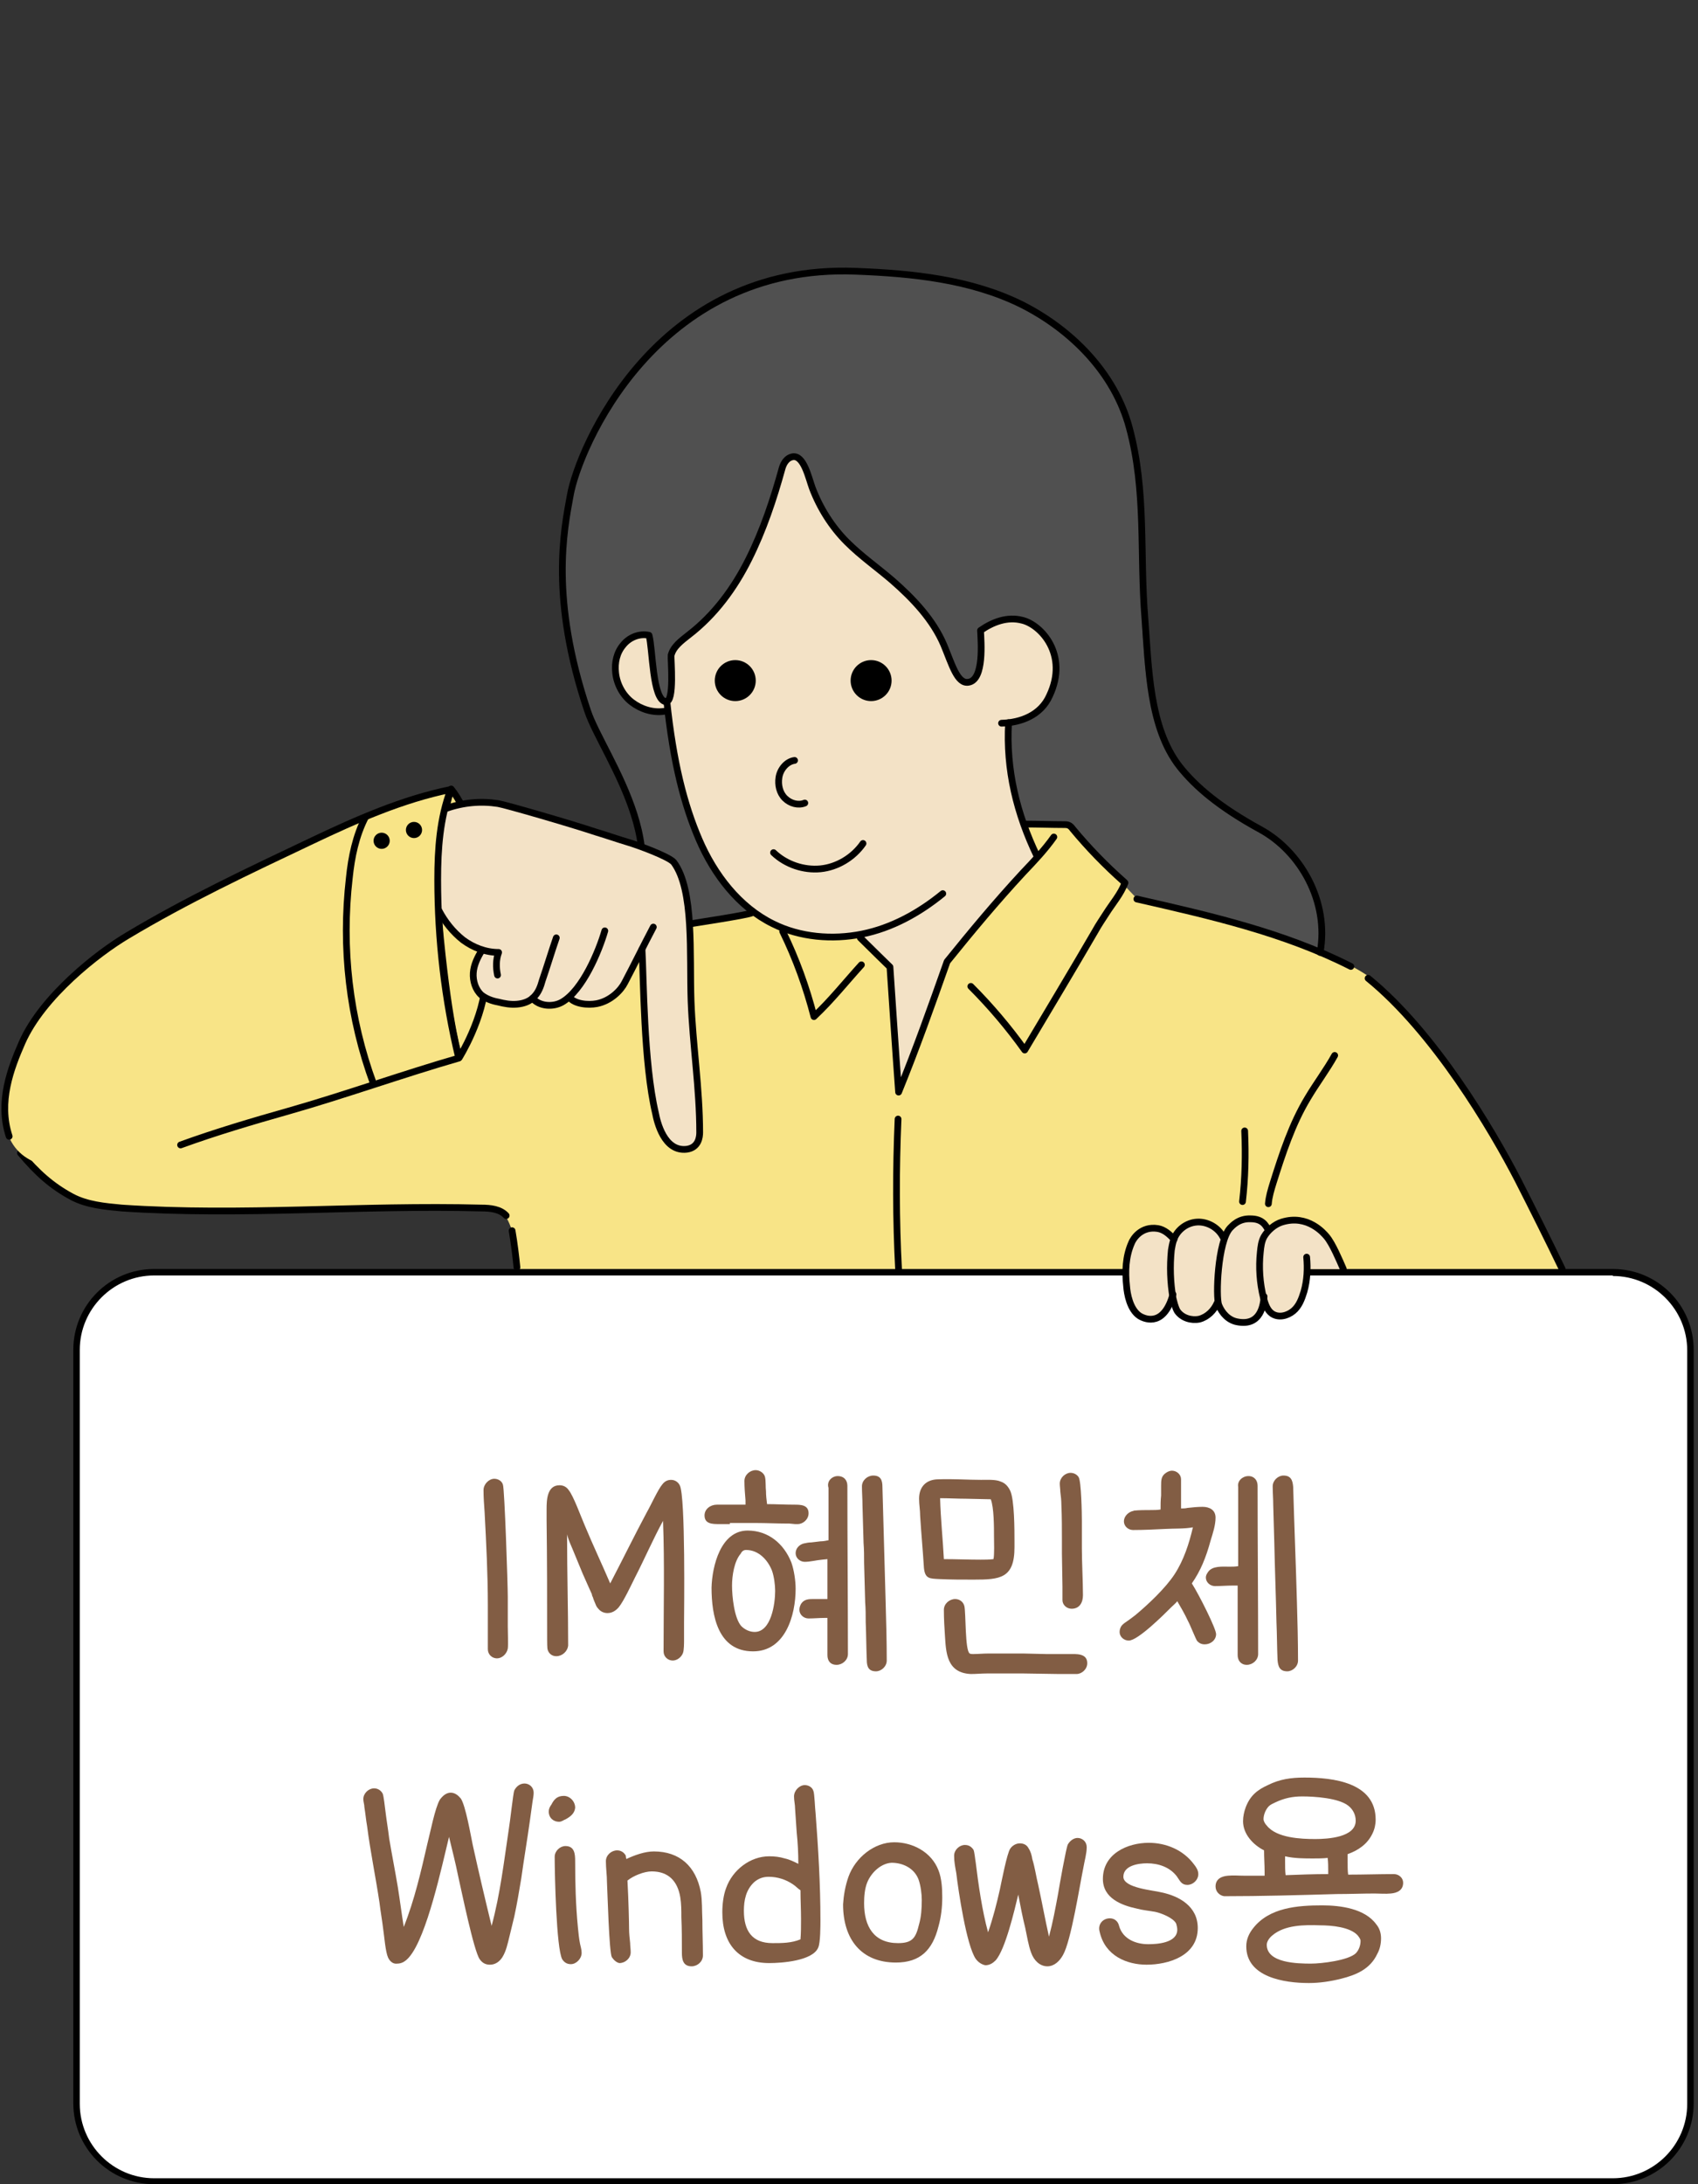 ﻿<?xml version="1.0" encoding="utf-8"?>
<!-- Generator: Adobe Illustrator 25.2.3, SVG Export Plug-In . SVG Version: 6.00 Build 0)  -->
<svg version="1.0" id="레이어_1" xmlns="http://www.w3.org/2000/svg" xmlns:xlink="http://www.w3.org/1999/xlink" x="0px"
	 y="0px" viewBox="0 0 315 405" style="enable-background:new 0 0 315 405;" xml:space="preserve">
<rect x="0" y="0" width="315" height="405" fill="#333333" stroke="none"/>
<style type="text/css">
	.st0{fill:#FFFFFF;}
	.st1{fill:#F8E487;}
	.st2{fill:#F3E2C6;}
	.st3{fill:#505050;}
	.st4{fill:none;stroke:#000000;stroke-width:1.25;stroke-linecap:round;stroke-linejoin:round;stroke-miterlimit:10;}
	.st5{fill:#825D44;}
	.st6{fill:#F8E487;stroke:#000000;stroke-width:1.25;stroke-linecap:round;stroke-linejoin:round;stroke-miterlimit:10;}
</style>
<g>
	<g id="레이어_1_1_">
		<g>
			<path class="st0" d="M28.6,404.4c-7.9,0-14.4-6.4-14.4-14.4V250.3c0-7.9,6.4-14.4,14.4-14.4h270.6c7.9,0,14.4,6.4,14.4,14.4V390
				c0,7.9-6.4,14.4-14.4,14.4H28.6z"/>
			<path d="M299.2,236.6c7.6,0,13.8,6.2,13.8,13.8v139.7c0,7.6-6.2,13.8-13.8,13.8H28.6c-7.6,0-13.8-6.2-13.8-13.8V250.3
				c0-7.6,6.2-13.8,13.8-13.8h270.6 M299.2,235.3H28.6c-8.3,0-15,6.7-15,15V390c0,8.3,6.7,15,15,15h270.6c8.3,0,15-6.7,15-15V250.3
				C314.2,242,307.5,235.3,299.2,235.3L299.2,235.3z"/>
		</g>
		<path class="st1" d="M1.7,205.6c0,0,0.9,8.2,6.2,12.2s5,7.1,21.1,6.8c39.1-0.7,64-0.1,64-0.1s3,2.7,2.9,10.8h194.4
			c-1.2,0.2-12.9-31.5-34.3-52.4c0,0-4.7-7.5-44.9-15.9l-2-3.3L198.5,153h-7.9c0,0-26.2-13.2-49.9,16.5L22.4,187.1
			C22.4,187.1,1.1,190.2,1.7,205.6z"/>
		<path class="st2" d="M122.9,114.3c0,0-13.2,1.1-10.8,10.1s8.1,14.8,9.2,16.6c1,1.8,10,24.8,19.6,28.8c0,0,5.8,5,18.4,3.6l6,5.9
			l1.6,22.7l9-23.9l16.6-19.3l-2.5-6c0,0,5.6-0.6,9.3-3.7s5.6-34.5-2.6-49.7s-39.1-41.9-57.6-25.9S122.9,114.3,122.9,114.3z"/>
		<path class="st3" d="M120.6,117.7c0,0-5.4-1.2-6.3,5.7c0,0,0.2,8.8,9.3,8.5c0,0,2.8,14.7,4.3,19.3c4.1,12.3,11.9,18.5,12.2,18.5
			c0.6,0-27.8,4.3-27.6,4.1c0.2-0.2,5.9-4.3,6.3-10.1c0.4-5.7-0.3-11.8-2.3-16s-5.3-9.7-6.6-13.2s-7.6-18.3-5.3-36.9
			s14.2-30.9,18.8-35.2s18.7-15.9,46-11.4c0,0,27.8,0.7,38.8,25.2c0,0,3,9.8,3.3,20.8s-0.3,28.6,3.3,37.7c3.5,9,9.4,13.6,15,16.9
			c5.6,3.3,17.2,8.1,14.9,24.9c0,0-23.4-8.4-34.1-10.2l-12.8-13.5h-7.9c0,0-2.5-3.7-2.9-18.8c0,0,10.9-1.8,8.5-12.9
			c0,0-3.2-10.5-13.5-4.2c0,0,0.6,8.7-2.3,9.6c0,0-1.5,0.9-3.5-4.1s-5-10.1-9.3-13.5c-4.2-3.4-11.7-9.1-14.9-15.5s-2.9-11.2-6.5-7.9
			c0,0-5,16.2-8.2,21s-6.8,8.8-9.3,11s-3.6,2.6-3.5,5.4c0.1,2.9,0.6,7.2-1,7.4s-2.5-5.4-2.4-7.2
			C121.3,121.3,120.6,117.7,120.6,117.7z"/>
		<path class="st2" d="M249.2,235.3h-6.7c0,0,0.1,7.9-4.5,8.7c0,0-2.6,0.7-3.6-3.3c0,0,0.1,4.4-4.1,4.5c-4.2,0.1-4.5-3.9-4.5-3.9
			s-1,4-5.4,3.3c0,0-2.7-1.2-3.2-4c0,0-1.1,4-4.1,4.1c-3,0-4.3-3.1-4.5-6.8s0.9-9.4,3.5-9.8s4-0.2,5.5,1.7c0,0,1.8-3.9,5.4-3.1
			c0,0,3.4,1,3.8,2.9c0,0,1.4-3.8,4.3-3.9s3.8,1.9,3.9,2.6c0,0,2.3-2.8,5.7-2.1C244.5,226.9,247.3,229.1,249.2,235.3z"/>
		<path class="st4" d="M123.7,130c1.2,11.4,3.2,19.2,6,25.7s7.4,12.5,13.7,15.6c5,2.5,11,3,16.5,1.9s10.6-3.9,15-7.5"/>
		<path class="st4" d="M185.8,134.1c3.6-0.1,7.3-1.5,8.9-5.1c3.6-7.6-1.6-13.2-5.1-14c-2.7-0.7-5.4,0.3-7.7,1.9
			c0.1,2.1,0.7,9.1-2.2,9.6c-2.1,0.4-3.1-3.3-4.6-6.9c-2-4.7-5.7-8.6-9.6-12c-2.8-2.4-5.8-4.5-8.4-7.1c-2.8-2.8-5-6.3-6.4-10
			c-0.7-1.9-1.6-6.2-3.7-5.8c-1,0.2-1.6,1.1-1.9,2.1c-1.6,5.8-3.5,11.5-6.2,16.9c-2.7,5.4-6.3,10.3-11.1,14
			c-1.4,1.1-2.9,2.2-3.3,3.8c-0.1,0.6,0.7,8.8-1,8.6c-2.5-0.3-2.4-9.9-3.1-12.3c-1.8-0.4-3.7,0.4-4.8,1.8c-1.2,1.4-1.6,3.3-1.4,5.1
			c0.2,2.1,1.3,4.2,3,5.5s3.9,2,6,1.7"/>
		<path class="st4" d="M187.1,134c-0.5,8.7,1.5,16.9,5.3,24.8"/>
		<path class="st4" d="M3.8,213.8c3.1,3.7,5.8,6.1,9.5,8.1c2.8,1.5,6.1,1.8,9.3,2.1c22.2,1.5,44.5-0.6,66.7,0c1.7,0,3.5,0.2,4.6,1.4
			"/>
		<path class="st4" d="M95,228.2c0.4,2.3,0.7,4.8,0.9,6.8"/>
		<path class="st4" d="M29,186.1c3.8-1.4,106.6-15.3,110.4-16.8"/>
		<path class="st4" d="M145.2,172.7c2.5,5.1,4.4,10.4,5.8,15.8c3.2-3,5.8-6.3,8.8-9.6"/>
		<path class="st4" d="M195.5,155.2c-1.7,2.4-3.7,4.5-5.7,6.6c-5,5.4-9.5,10.8-14.1,16.5c-2.9,8.2-5.7,16.1-9,24.2
			c-0.5-6.7-1.6-23.2-1.6-23.2s-3.8-3.7-5.5-5.4"/>
		<path class="st4" d="M190.1,152.8c2.4,0,4.9,0.1,7.3,0.1c0.3,0,0.5,0,0.8,0.1s0.6,0.4,0.8,0.7c2.9,3.5,6.1,6.8,9.5,9.8"/>
		<path class="st4" d="M180.1,182.9c3.6,3.6,7,7.6,10,11.8c4.4-7.4,8.8-14.7,13.1-22.1c0.6-1.1,1.3-2.1,2-3.2
			c1.2-1.9,2.7-3.6,3.5-5.7"/>
		<path class="st4" d="M210.9,166.7c13.6,3.1,27.3,6.2,39.7,12.5"/>
		<path class="st4" d="M253.8,181.4c12.3,10,23,28.1,27.8,37.4c2.7,5.3,5.6,11.1,8.2,16.5"/>
		<path class="st4" d="M235.3,223.2c0.1-1.3,0.5-2.6,0.9-3.9c1.7-5.4,3.5-10.9,6.4-15.7c1.6-2.7,3.5-5.2,5-7.9"/>
		<path class="st4" d="M230.5,222.8c0.5-4.3,0.6-8.7,0.4-13.1"/>
		<path class="st4" d="M166.6,207.5c-0.4,9.3-0.4,18.7,0.1,28"/>
		<path class="st4" d="M249.2,235.3c-0.7-1.6-2-4.7-3.1-6c-0.5-0.6-3.5-4.2-8.3-2.7c-1.3,0.4-2.6,1.5-3.3,2.7
			c-0.5,0.9-0.6,1.9-0.7,2.9c-0.3,2.8-0.1,5.7,0.6,8.5c0.3,1.1,0.7,2.3,1.6,2.9c1.2,0.8,2.8,0.4,3.9-0.5s1.6-2.3,2-3.6
			c0.6-2.1,0.7-4.3,0.5-6.4"/>
		<path class="st4" d="M235.3,228.1c-0.5-0.9-1.1-2.1-3.3-2.1c-2.2-0.1-3.4,1.3-3.8,1.7c-2.3,2.5-2.7,12.8-2.1,14.3
			c0.6,1.5,1.8,2.8,3.4,3.1c4.5,0.9,4.9-3.4,5-4.7"/>
		<path class="st4" d="M226.9,229.4c-0.9-1.8-2.9-2.9-4.8-2.8c-2,0.1-3.8,1.5-4.4,3.4c-0.2,0.6-0.3,1.2-0.4,1.8
			c-0.3,3-0.2,6,0.3,8.9c0.2,0.8,0.4,1.7,0.8,2.4c0.9,1.3,2.6,1.8,4.1,1.5c1.5-0.4,2.7-1.6,3.3-3"/>
		<path class="st4" d="M217.8,229.8c-0.8-0.9-1.8-1.8-3-2c-3.1-0.5-4.6,1.9-4.9,2.7c-1.1,2.5-1.2,5.3-0.9,8c0.1,1.4,0.6,4.3,2.4,5.5
			c1.3,0.8,4.6,1.8,6.2-4"/>
		<path class="st4" d="M147.4,141c-1.5,0.2-2.7,1.7-2.9,3.2c-0.2,1.3,0.1,2.8,1.1,3.8s2.5,1.4,3.7,0.9"/>
		<path class="st4" d="M143.5,158.1c2.3,2.2,5.6,3.3,8.7,3c3.1-0.3,6.1-2.1,7.9-4.7"/>
		<circle cx="136.4" cy="126.2" r="3.8"/>
		<circle cx="161.6" cy="126.2" r="3.8"/>
		<path class="st4" d="M112.6,173.8c15.4-13.3-0.8-33.5-3.6-42c-7-20.8-4.4-33.5-3.2-40c1.5-8.5,15.8-43,53-41.5
			c10.5,0.4,21.2,1.5,30.6,6.1c9.4,4.7,17.4,12.8,20.1,22.9c3.2,11.8,1.9,23.3,2.9,35.5c0.7,9,0.8,20.1,6.4,27.3
			c3,3.8,7.5,7.6,15,11.7s12.8,13.4,11.1,22.8"/>
		<g>
			<g>
				<path class="st5" d="M90.5,303.8v-4.1c0-0.7,0-1.4,0-2.1c0-5.7-0.3-11.5-0.6-17.2c-0.1-1.4-0.2-2.7-0.2-4.1c0-1.1,1-2.1,2-2.1
					c0.7,0,1.4,0.4,1.6,1.1c0.3,0.7,0.9,18.5,0.9,20.8c0,1.8,0,3.7,0,5.5c0,0.7,0.1,3.5,0,4.1c-0.2,1-1.1,1.8-2,1.8
					s-1.7-0.7-1.7-1.7C90.5,305.2,90.5,304.5,90.5,303.8z"/>
				<path class="st5" d="M103.2,307.1c-0.8,0-1.4-0.5-1.6-1.2c-0.1-0.3-0.1-1.5-0.1-1.9c0-7.4,0-14.8-0.1-22.1c0-0.2,0-0.5,0-0.7
					v-1.4c0-1.7,0.1-4.4,2.4-4.4c0.7,0,1.3,0.3,1.7,0.9c0.9,1.1,2.3,5,3,6.6c1.5,3.6,3.2,7.2,4.7,10.7c2.3-4.4,4.5-8.9,6.8-13.2
					c0.7-1.2,2.1-4.3,2.9-5.2c0.4-0.5,0.9-0.8,1.6-0.8s1.3,0.4,1.6,1c1.1,2,0.8,23.8,0.8,25.5c0,0.2,0,0.5,0,0.8v1.6
					c0,0.2,0,0.5,0,0.8c0,0.5,0,1.9-0.2,2.4c-0.3,0.8-1.1,1.4-1.9,1.4c-0.9,0-1.7-0.7-1.7-1.7c0-8,0.2-16.3-0.1-24.2
					c-1.8,3.3-3.5,7.2-5.2,10.5c-0.7,1.4-2.1,4.4-3,5.5c-0.5,0.6-1.2,1.1-2.1,1.1c-0.7,0-1.3-0.3-1.7-0.8c-0.2-0.2-0.4-0.5-0.5-0.8
					c-0.2-0.5-0.4-0.9-0.5-1.3c-0.1-0.2-0.2-0.4-0.2-0.6l-0.5-1.1c-0.4-0.9-0.8-1.8-1.2-2.7l-1.9-4.6c-0.3-0.7-0.7-1.6-0.9-2.3
					l-0.1-0.4v0.4c0,6.6,0.2,13.6,0.2,20.2C105.3,306.2,104.3,307.1,103.2,307.1z"/>
				<path class="st5" d="M135.4,282.6h-2c-1.2,0-2.7,0-2.7-1.6c0-1.2,1.1-2,2.3-2h5.3c0-0.3,0-0.6,0-0.8c-0.1-1.2-0.2-2.4-0.2-3.6
					c0-1.1,1-2,2.1-2c0.7,0,1.5,0.5,1.7,1.2s0.1,2,0.2,2.7c0,0.8,0.1,1.6,0.2,2.4c1.6,0,3.3,0.1,5,0.1c1.2,0,2.7,0,2.7,1.6
					c0,1.1-1,2-2,2c-0.2,0-0.4,0-0.5,0l-1.1-0.1c-0.2,0-0.4,0-0.5,0c-1.8,0-3.7-0.1-5.6-0.1h-4.9V282.6z M138.7,283.8
					c3.8,0,6.7,2.4,8.1,5.9c0.5,1.4,0.8,3.4,0.8,4.9c0,4.9-1.9,11.6-7.9,11.6c-6.5,0-7.7-6.6-7.7-11.8
					C132.1,290.4,133.7,283.8,138.7,283.8z M137.4,288.1c-1.2,1.4-1.6,4.1-1.6,5.9c0,2,0.4,6,1.7,7.5c0.7,0.7,1.6,1.1,2.5,1.1
					c3.1,0,3.8-5.3,3.8-7.6c0-1.1-0.2-2.7-0.6-3.8c-0.8-2-2.5-3.8-4.8-3.8C137.9,287.4,137.6,287.7,137.4,288.1z M155.4,273.7
					c1.2,0,1.8,0.8,1.8,1.8c0,10.4,0.1,20.8,0.1,31.2c0,1.1-1,2-2.1,2c-1.2,0-1.7-0.8-1.7-1.8c0-2.3,0-4.6,0-6.9c-0.2,0-0.4,0-0.5,0
					c-1,0-2,0.1-3,0.1c-0.9,0-1.7-0.7-1.7-1.6c0-0.4,0.1-0.7,0.3-1.1c0.6-0.9,1.4-0.9,2.5-0.9h1.6c0.2,0,0.4,0,0.6,0h0.2
					c0-2.5,0-4.9,0-7.4l-1,0.1c-1.1,0.1-2.2,0.4-3.2,0.4c-0.9,0-1.7-0.7-1.7-1.6s0.7-1.6,1.5-1.8c0.5-0.1,0.9-0.2,1.4-0.2l1.7-0.2
					c0.5,0,1-0.1,1.5-0.2c0-3.2,0-6.4,0-9.7C153.3,274.6,154.4,273.7,155.4,273.7z M160.8,307.8c-0.1-2.3-0.1-4.7-0.2-7
					c0-1.2,0-2.5-0.1-3.7l-0.2-7.3c0-1.2,0-2.5-0.1-3.7l-0.2-7c0-1.2-0.1-2.3-0.1-3.5c0-1.1,1-2,2.1-2c1.4,0,1.7,0.9,1.7,2.1
					c0.2,7.1,0.4,14.3,0.6,21.5c0.1,3.5,0.2,7.1,0.2,10.7c0,1.1-1,2-2,2C161.1,309.9,160.8,309,160.8,307.8z"/>
				<path class="st5" d="M182,274.4c1,0,2.7-0.1,3.6,0.3c0.9,0.3,1.4,0.9,1.8,1.7c0.8,1.7,0.8,7.3,0.8,9.4v1.1c0,5.8-2.7,6-7.6,6
					c-2.1,0-4.2,0-6.3-0.1c-1.8-0.1-2.7,0-2.9-2.1c-0.2-3.2-0.5-6.4-0.7-9.6c0-1.1-0.2-2.1-0.2-3.2c0-2.3,1.4-3.6,3.6-3.6
					C176.9,274.2,179.5,274.4,182,274.4z M179.2,277.9c-1.6,0-3.2-0.1-4.8-0.1c0.1,3.8,0.5,7.5,0.7,11.3c2.3,0,4.5,0.1,6.8,0.1
					c0.8,0,1.6,0,2.4-0.1c0.2-0.8,0.1-3.3,0.1-4.2c0-1.7,0-5.4-0.6-6.9l0,0L179.2,277.9z M175.3,303.3c-0.1-1.5-0.2-3.1-0.2-4.8
					c0-1.1,1-2,2.1-2c0.8,0,1.5,0.5,1.7,1.3c0.3,1.2,0.1,8.3,1,8.8c0.2,0.1,0.4,0.1,0.6,0.1c0.9,0,1.9-0.1,2.8-0.1c1.6,0,3,0,4.6,0
					c0.7,0,1.4,0,2,0l4.2,0.1h2.6h1.1c0.2,0,0.4,0,0.5,0c1.3,0,3.4-0.2,3.4,1.7c0,1.1-1,2-2,2s-2.1,0-3.2,0l-6.5-0.1
					c-1.1,0-2.2,0-3.3,0c-1.2,0-2.5,0-3.7,0c-0.9,0-1.9,0.1-2.9,0.1C175.6,310.2,175.5,306.4,175.3,303.3z M196.9,279.1
					c0-0.9-0.1-1.7-0.2-2.5c0-0.5-0.1-1-0.1-1.5c0-1.1,1-2,2-2c0.6,0,1.2,0.3,1.5,0.8c0.5,0.8,0.6,6.8,0.6,8.1c0,1.7,0,3.4,0,5.1
					c0,2.5,0.2,6.2,0.2,8.7c0,1.3-0.6,2.5-2.1,2.5c-0.9,0-1.7-0.7-1.7-1.6c0-0.8,0-1.6,0-2.5l-0.1-6.1c0-0.8,0-1.6,0-2.5
					C197,283.5,197,281.3,196.9,279.1z"/>
				<path class="st5" d="M216.2,283.5c-2,0.1-4,0.2-6,0.2c-0.9,0-1.7-0.7-1.7-1.6c0-0.8,0.6-1.5,1.3-1.8c0.2-0.1,0.4-0.1,0.6-0.2
					c1-0.1,2.1-0.1,3.1-0.1c0.6,0,1.2,0,1.8-0.1c0-0.9,0-1.7,0.1-2.6v-1.8c0-1,0-1.8,0.9-2.4c0.3-0.2,0.7-0.4,1.1-0.4
					c0.9,0,1.7,0.7,1.7,1.6c0,0.3,0,0.7,0,1v2c0,0.3,0,0.7,0,1v1.4c0.4,0,0.8,0,1.2-0.1c0.9-0.1,1.9-0.2,2.8-0.2
					c1.3,0,2.4,0.6,2.4,2c0,1.4-0.5,2.9-0.9,4.2c-0.9,3.3-1.9,5.7-3.5,8c1.4,2.2,4.5,8.4,4.5,9.4c0,1.1-1,1.9-2.1,1.9
					c-0.6,0-1-0.2-1.4-0.6c-0.3-0.4-1.3-3-1.7-3.7c-0.6-1.3-1.3-2.5-2-3.7c-0.3,0.4-0.7,0.7-1.1,1.1c-1.4,1.4-6.2,6.2-7.9,6.2
					c-0.9,0-1.7-0.7-1.7-1.6c0-0.5,0.2-1,0.5-1.3c0.4-0.4,0.8-0.6,1.2-0.9s0.8-0.6,1.2-0.9c2.4-2,5.6-5,7.3-7.6s2.7-5.7,3.4-8.7
					C219.7,283.5,217.9,283.4,216.2,283.5z M231.6,273.7c1.1,0,1.7,0.8,1.7,1.8c0,10.4,0.1,20.8,0.1,31.2c0,1.1-1,2-2.1,2
					s-1.7-0.8-1.7-1.8c0-4.3,0-8.6,0-12.9c-0.3,0-0.7,0-0.9,0c-1.1,0-2.2,0.1-3.3,0.1c-0.9,0-1.7-0.7-1.7-1.6c0-0.4,0.2-0.7,0.4-1
					c0.8-1.2,2.7-1,4-1c0.5,0,1.1,0,1.6-0.1c0-4.9,0-9.8,0-14.7C229.5,274.6,230.5,273.7,231.6,273.7z M237,307.8
					c-0.1-2.3-0.1-4.7-0.2-7c-0.1-4.9-0.3-9.8-0.4-14.7l-0.2-7c0-1.2-0.1-2.3-0.1-3.5c0-1.1,1-2,2-2c1.4,0,1.7,0.9,1.8,2.1
					c0.2,7.1,0.5,14.3,0.7,21.5c0.1,3.5,0.2,7.1,0.2,10.7c0,1.1-1,2-2,2C237.4,309.9,237.1,309,237,307.8z"/>
				<path class="st5" d="M72,363c-0.5-1.1-0.7-3.9-0.9-5.2c-0.2-1.7-0.5-3.3-0.7-5c-0.7-4.7-1.7-9.5-2.3-14.2
					c-0.2-1.1-0.3-2.3-0.5-3.5c0-0.5-0.2-1-0.2-1.5c0-1.1,1-2,2-2c0.7,0,1.3,0.4,1.6,1c0.2,0.5,0.4,2.5,0.5,3.2
					c0.2,1.7,0.5,3.4,0.7,5.1c0.5,3,1.1,6,1.6,9c0.4,2.5,0.7,4.9,1.1,7.4c2-5,3.2-10.3,4.4-15.5c0.5-1.9,1.4-6.6,2.3-8.1
					c0.5-0.7,1.2-1.3,2-1.3s1.4,0.5,1.9,1.1c0.9,1.4,1.8,6.7,2.2,8.6c1.1,5,2.3,10.1,3.5,15c1.6-5.9,2.3-12,3.2-18
					c0.2-1.1,0.8-6.6,1-7.1c0.4-0.8,1.1-1.3,1.9-1.3c0.9,0,1.7,0.7,1.7,1.7c0,0.5-0.1,1-0.2,1.6l-0.5,3.6c-0.5,3.6-1.1,7.1-1.6,10.7
					c-0.4,2.4-0.8,4.8-1.3,7.1c-0.3,1.2-0.6,2.5-0.9,3.7s-0.6,2.7-1.3,3.8c-0.5,0.8-1.3,1.4-2.3,1.4c-0.8,0-1.4-0.3-1.9-1
					c-1.1-1.5-3.4-12.8-4-15.4c-0.5-2.5-1.1-4.8-1.7-7.3c-1.3,5.3-4.1,18.5-7.4,22.3c-0.6,0.7-1.3,1.2-2.2,1.2
					C73,364.2,72.4,363.8,72,363z"/>
				<path class="st5" d="M105,337.3c-0.5,0.2-0.8,0.5-1.3,0.5c-1,0-1.9-0.7-1.9-1.9c0-0.5,0.2-0.9,0.5-1.3c0.5-1,1.1-1.6,2.3-1.6
					c1.1,0,2.1,1,2.1,2.2C106.6,336.2,105.9,336.8,105,337.3z M104.3,363.3c-1.1-2-1.4-15.9-1.4-19c0-1.1,1-2,2-2
					c1.7,0,1.8,1.5,1.8,2.8c0,4.1,0.1,8,0.5,12.2c0.1,1,0.2,2.1,0.4,3.1c0.1,0.5,0.3,1.1,0.3,1.7c0,1.1-1,2.1-2,2.1
					C105.2,364.2,104.7,363.9,104.3,363.3z"/>
				<path class="st5" d="M113.5,362.9c-0.5-0.9-0.8-12-0.9-13.9c0-1.3-0.2-2.6-0.2-3.9c0-1.1,1-2,2.1-2c0.7,0,1.3,0.4,1.6,1
					c0,0.1,0,0.3,0.1,0.6c1.5-0.7,3.4-1.4,5.1-1.4c4.8,0,7.8,2.8,8.7,7.5c0.3,1.7,0.2,3.4,0.3,5.2c0,2.2,0.1,4.4,0.1,6.6
					c0,1.1-1,2-2.1,2c-1.6,0-1.8-1.3-1.8-2.5c0-2.2,0-4.4-0.1-6.6c0-1.2,0-2.5-0.2-3.7c-0.5-3-2.2-4.8-5.3-4.8
					c-1.4,0-3.4,0.8-4.5,1.7c0.2,3.5,0.3,7.9,0.3,8.9c0,0.9,0.1,1.8,0.2,2.7c0,0.5,0.1,1.1,0.1,1.7c0,1.1-1,2-2.1,2
					C114.4,363.9,113.9,363.5,113.5,362.9z"/>
				<path class="st5" d="M147.8,339.8c-0.1-1.4-0.2-3-0.3-4.4c0-0.8-0.2-1.5-0.2-2.3c0-1.1,1-2.1,2-2.1c0.7,0,1.4,0.4,1.6,1.1
					c0.2,0.4,0.3,3.4,0.4,4.1c0.5,6.6,0.9,13.2,0.9,19.8c0,1.1,0,4.2-0.4,5.1c-1,2.5-6.8,2.9-9.1,2.9c-5.7,0-8.7-3.6-8.7-9.4
					c0-1.5,0.2-3.2,0.7-4.5c1.2-3.4,4.5-5.9,8-5.9c1,0,1.9,0.1,2.9,0.4c0.9,0.2,1.7,0.6,2.5,1C148.1,343.6,148,341.7,147.8,339.8z
					 M148.5,350.5c-0.5-0.3-0.9-0.8-1.4-1.1c-1.3-0.9-2.9-1.4-4.5-1.4c-1,0-1.9,0.3-2.7,1c-1.5,1.4-1.9,3.3-1.9,5.3
					c0,3.7,1.5,6,5.3,6c1.8,0,3.5,0,5.2-0.7c0.1-1.2,0.1-2.5,0.1-3.8C148.6,354.1,148.5,352.3,148.5,350.5z"/>
				<path class="st5" d="M157.4,348c1.3-3.6,4.8-6.4,8.5-6.4c3.4,0,6.9,1.8,8.2,5.2c0.6,1.5,0.7,3.4,0.7,5c0,1.8-0.2,3.6-0.7,5.4
					c-1.1,4.4-3.4,6.7-7.9,6.7c-6.4,0-9.8-4.3-9.8-10.8C156.5,351.5,156.8,349.7,157.4,348z M160.9,349c-0.5,1.2-0.6,2.7-0.6,3.9
					c0,4.3,1.8,7.4,6.3,7.4c2.7,0,3.3-1,3.9-3.5c0.4-1.4,0.5-2.9,0.5-4.5c0-1.1-0.2-2.7-0.6-3.8c-0.8-2.1-2.9-3.1-5-3.1
					C163.5,345.5,161.7,347.1,160.9,349z"/>
				<path class="st5" d="M181,363.2c-1.7-2.5-3.2-12.5-3.6-15.9c-0.2-1.1-0.4-2.1-0.4-3.2s1-2,2-2c0.7,0,1.2,0.3,1.6,0.9
					c0.2,0.5,0.3,1.8,0.4,2.3c0.5,4.1,1.2,9,2.3,13c0.9-2.6,1.6-5.3,2.2-8c0.3-1.4,1.3-6.6,1.9-7.5c0.4-0.6,1.1-1,1.8-1
					s1.3,0.3,1.6,0.9c0.4,0.6,0.6,1.3,0.7,2c0.5,1.6,0.7,3.2,1.1,4.8c0.7,3.2,1.3,6.5,2,9.6c0.7-2.6,1.2-5.3,1.7-8
					c0.2-1.3,1.5-8.6,1.8-9.1c0.4-0.7,1.1-1.2,1.8-1.2c0.9,0,1.7,0.7,1.7,1.7c0,1.2-0.4,2.5-0.6,3.7c-0.7,3.4-2.3,13.7-3.8,16.3
					c-0.6,1.1-1.6,2.1-2.9,2.1c-1.4,0-2.5-1.1-3-2.5c-0.5-1.3-0.8-3.2-1.1-4.6c-0.5-2-0.9-4.1-1.3-6.2c-0.7,2.9-2.4,10.2-4.2,12.2
					c-0.5,0.5-1.1,0.9-1.9,0.9C182.2,364.3,181.5,363.9,181,363.2z"/>
				<path class="st5" d="M205.9,355.7c0.8,0,1.5,0.5,1.7,1.4c0.7,2.5,3.2,3.4,5.4,3.4c1.6,0,5.4-0.2,5.4-2.7c0-0.3-0.1-0.8-0.2-1.1
					c-0.5-1.1-2.9-2-3.9-2.2c-1.1-0.2-2.3-0.3-3.4-0.6c-2.8-0.6-6.3-1.9-6.3-5.5c0-4.7,4.6-6.7,8.5-6.7c3.2,0,6.4,1.3,8.4,4
					c0.4,0.5,0.8,1.1,0.8,1.8c0,1.1-1,2-2,2c-1.2,0-1.4-0.8-2-1.6c-1.3-1.7-3.4-2.4-5.5-2.4c-1.6,0-4.4,0.4-4.4,2.5s5.6,2.5,7.1,2.9
					c3.3,0.7,6.7,2.6,6.7,6.6c0,5.2-5.5,6.8-9.5,6.8c-3.6,0-7.7-1.6-8.7-6.1C203.6,356.8,204.6,355.7,205.9,355.7z"/>
				<path class="st5" d="M225.5,349.8c0-1.4,1.1-1.9,2.3-2c1-0.1,2,0,3,0c0.3,0,0.6,0,0.9,0h2c0.3,0,0.6,0,0.9,0V347
					c0-1.2-0.1-2.5-0.1-3.8v-0.1c-2-1-3.9-3-3.9-5.4c0-0.9,0.2-1.8,0.5-2.6c0.8-2.1,2.1-3.2,4.1-4.1c2.2-1.1,4.3-1.4,6.8-1.4
					c5.3,0,13.2,0.9,13.2,7.8c0,0.9-0.2,1.8-0.6,2.6c-0.9,1.9-2.6,3.1-4.6,3.8c0,0.5,0,1.1,0,1.5c0,0.8,0,1.6,0.1,2.3
					c2.8,0,5.7-0.1,8.5-0.1c0.9,0,1.7,0.7,1.7,1.6c0,1.4-1.1,1.9-2.3,2c-1,0.1-2,0-3,0c-2.3,0-4.6,0.1-7,0.1
					c-7,0.2-13.9,0.4-20.9,0.4C226.3,351.5,225.5,350.8,225.5,349.8z M232.5,357.5c3-3.8,8.2-4.2,12.8-4.2c3.4,0,7.9,0.6,10,3.5
					c0.6,0.7,0.9,1.6,0.9,2.6s-0.2,2-0.7,2.9c-1.3,2.8-3.9,3.9-6.7,4.6c-2,0.5-4,0.8-6,0.8c-4.6,0-11.6-1.1-11.6-6.8
					C231.2,359.6,231.7,358.5,232.5,357.5z M236.6,334.2c-0.4,0.2-0.9,0.4-1.2,0.7c-0.6,0.6-1,1.6-1,2.4c0,0.4,0.3,0.9,0.6,1.2
					c1.8,2.3,6.3,2.5,9,2.5c2.3,0,7.5-0.3,7.5-3.4c0-1.1-0.5-2.1-1.4-2.8c-1.8-1.4-6.2-1.7-8.5-1.7
					C239.8,333.1,238.3,333.4,236.6,334.2z M236,358.9c-0.5,0.4-1,1.1-1,1.7c0,3.4,5.7,3.5,8.2,3.5c2,0,6.9-0.6,8.3-1.9
					c0.6-0.6,0.9-1.5,0.9-2.3c0-0.4-0.3-0.7-0.5-1c-1.4-1.6-4.9-1.9-7-1.9C242,356.9,238.3,356.9,236,358.9z M238.4,345.2
					c0,0.9,0,1.7,0.1,2.5c2.6-0.1,5.2-0.2,7.9-0.2c0-0.2,0-0.4,0-0.6c0-0.7,0-1.6-0.1-2.4c-0.9,0.1-1.8,0.1-2.7,0.1
					c-1.6,0-3.5,0-5.2-0.4V345.2z"/>
			</g>
		</g>
	</g>
	<g id="btn_x5F_arm">
		<path class="st6" d="M83.7,146.3c0,0-3.7,10.5-2,27.6s3.5,22.2,3.5,22.2s4.6-7.3,4.9-14.5C90.4,174.3,90.3,154.5,83.7,146.3z"/>
		<g>
			<path class="st2" d="M76.2,158.4c0,0-0.8-6.9,8.4-9c9.2-2.1,15.7,2.3,20.7,3.3c0,0,11.9,3.7,13.6,4.4c1.7,0.6,6.1,2.9,6.1,2.9
				s2.7,2,3,17.8s2.5,29.5,1.8,32s-2.3,5.3-6.1,1.7s-4.3-25.3-4.3-25.3l-0.3-10.1c0,0-3.1,8.4-6.8,9.5c0,0-4.6,2.1-6.7-0.9
				c0,0-3.6,3.4-6.7,0.4c0,0-2.2,1.8-5.7,0.9c-3.5-0.9-7.6-3.3-3.7-9.8c0,0-5.6-2.2-10.1-9.2C79.3,166.9,76.3,162.1,76.2,158.4z"/>
			<path class="st4" d="M89.4,176.2c-0.8,1.3-1.5,2.7-1.6,4.2s0.4,3.1,1.5,4.1c0.9,0.7,2,1.1,3.1,1.3c1.2,0.3,2.3,0.5,3.5,0.4
				s2.4-0.5,3.2-1.4c0.8-0.8,1.2-1.9,1.5-3c0.9-2.6,1.7-5.3,2.6-7.9"/>
			<path class="st4" d="M92.3,180.8c-0.3-1.4-0.3-2.9,0.2-4.2c-2.4,0-4.7-0.9-6.6-2.3c-1.9-1.5-3.4-3.4-4.5-5.5"/>
			<path class="st4" d="M98.8,185.1c1.2,1.5,3.8,1.7,5.5,0.7c3.8-2.2,6.8-9.4,7.9-13.2"/>
			<path class="st4" d="M105.6,184.9c1,1.3,3.5,1.5,5.1,1.2c2.6-0.5,4.5-2.5,5.2-3.9c1.8-3.4,3.5-6.9,5.3-10.3"/>
			<path class="st4" d="M82.8,149.9c3.1-1.1,6.4-1.4,9.6-0.9c1.3,0.2,13.4,3.7,18.2,5.3c2,0.6,4,1.3,6,1.9c1.4,0.4,7.5,2.6,8.4,3.7
				c3.8,5.1,2.9,17,3.2,25.7c0.3,8.1,1.6,16.2,1.6,24.4c0,0.8-0.2,2.8-2.4,3.1c-4.2,0.5-5.5-5.1-5.8-6.7c-2.2-9.3-2.2-25.1-2.5-30.4
				"/>
		</g>
		<g>
			<path class="st1" d="M83.7,146.3c0,0-6.2,15.5,1.5,49.8L32,212.6c0,0-29.1,11.8-31.1-4.8c0,0-1.3-19.9,20.9-33.2
				S72.9,148.1,83.7,146.3z"/>
			<path class="st4" d="M67.8,151.5c-1.8,3.5-2.6,7.4-3,11.3c-1.5,13,0,26,4.5,38.2"/>
			<path class="st4" d="M33.5,212.3c6.6-2.4,13.4-4.4,20.1-6.3c10.2-2.9,21.4-6.9,31.5-9.8c-2.6-10.8-3.9-22-3.9-33.1
				c0-5.7,0.4-11.4,2.4-16.7c-8.9,1.8-17.5,5.6-25.7,9.5c-11.6,5.5-23.3,11-34.3,17.6c-5.4,3.2-15.7,11.2-19.5,19.8
				c-2.1,4.8-4.5,11-2.4,17.4"/>
			<circle cx="76.8" cy="153.9" r="1.5"/>
			<circle cx="70.8" cy="155.9" r="1.5"/>
		</g>
	</g>
</g>
</svg>

